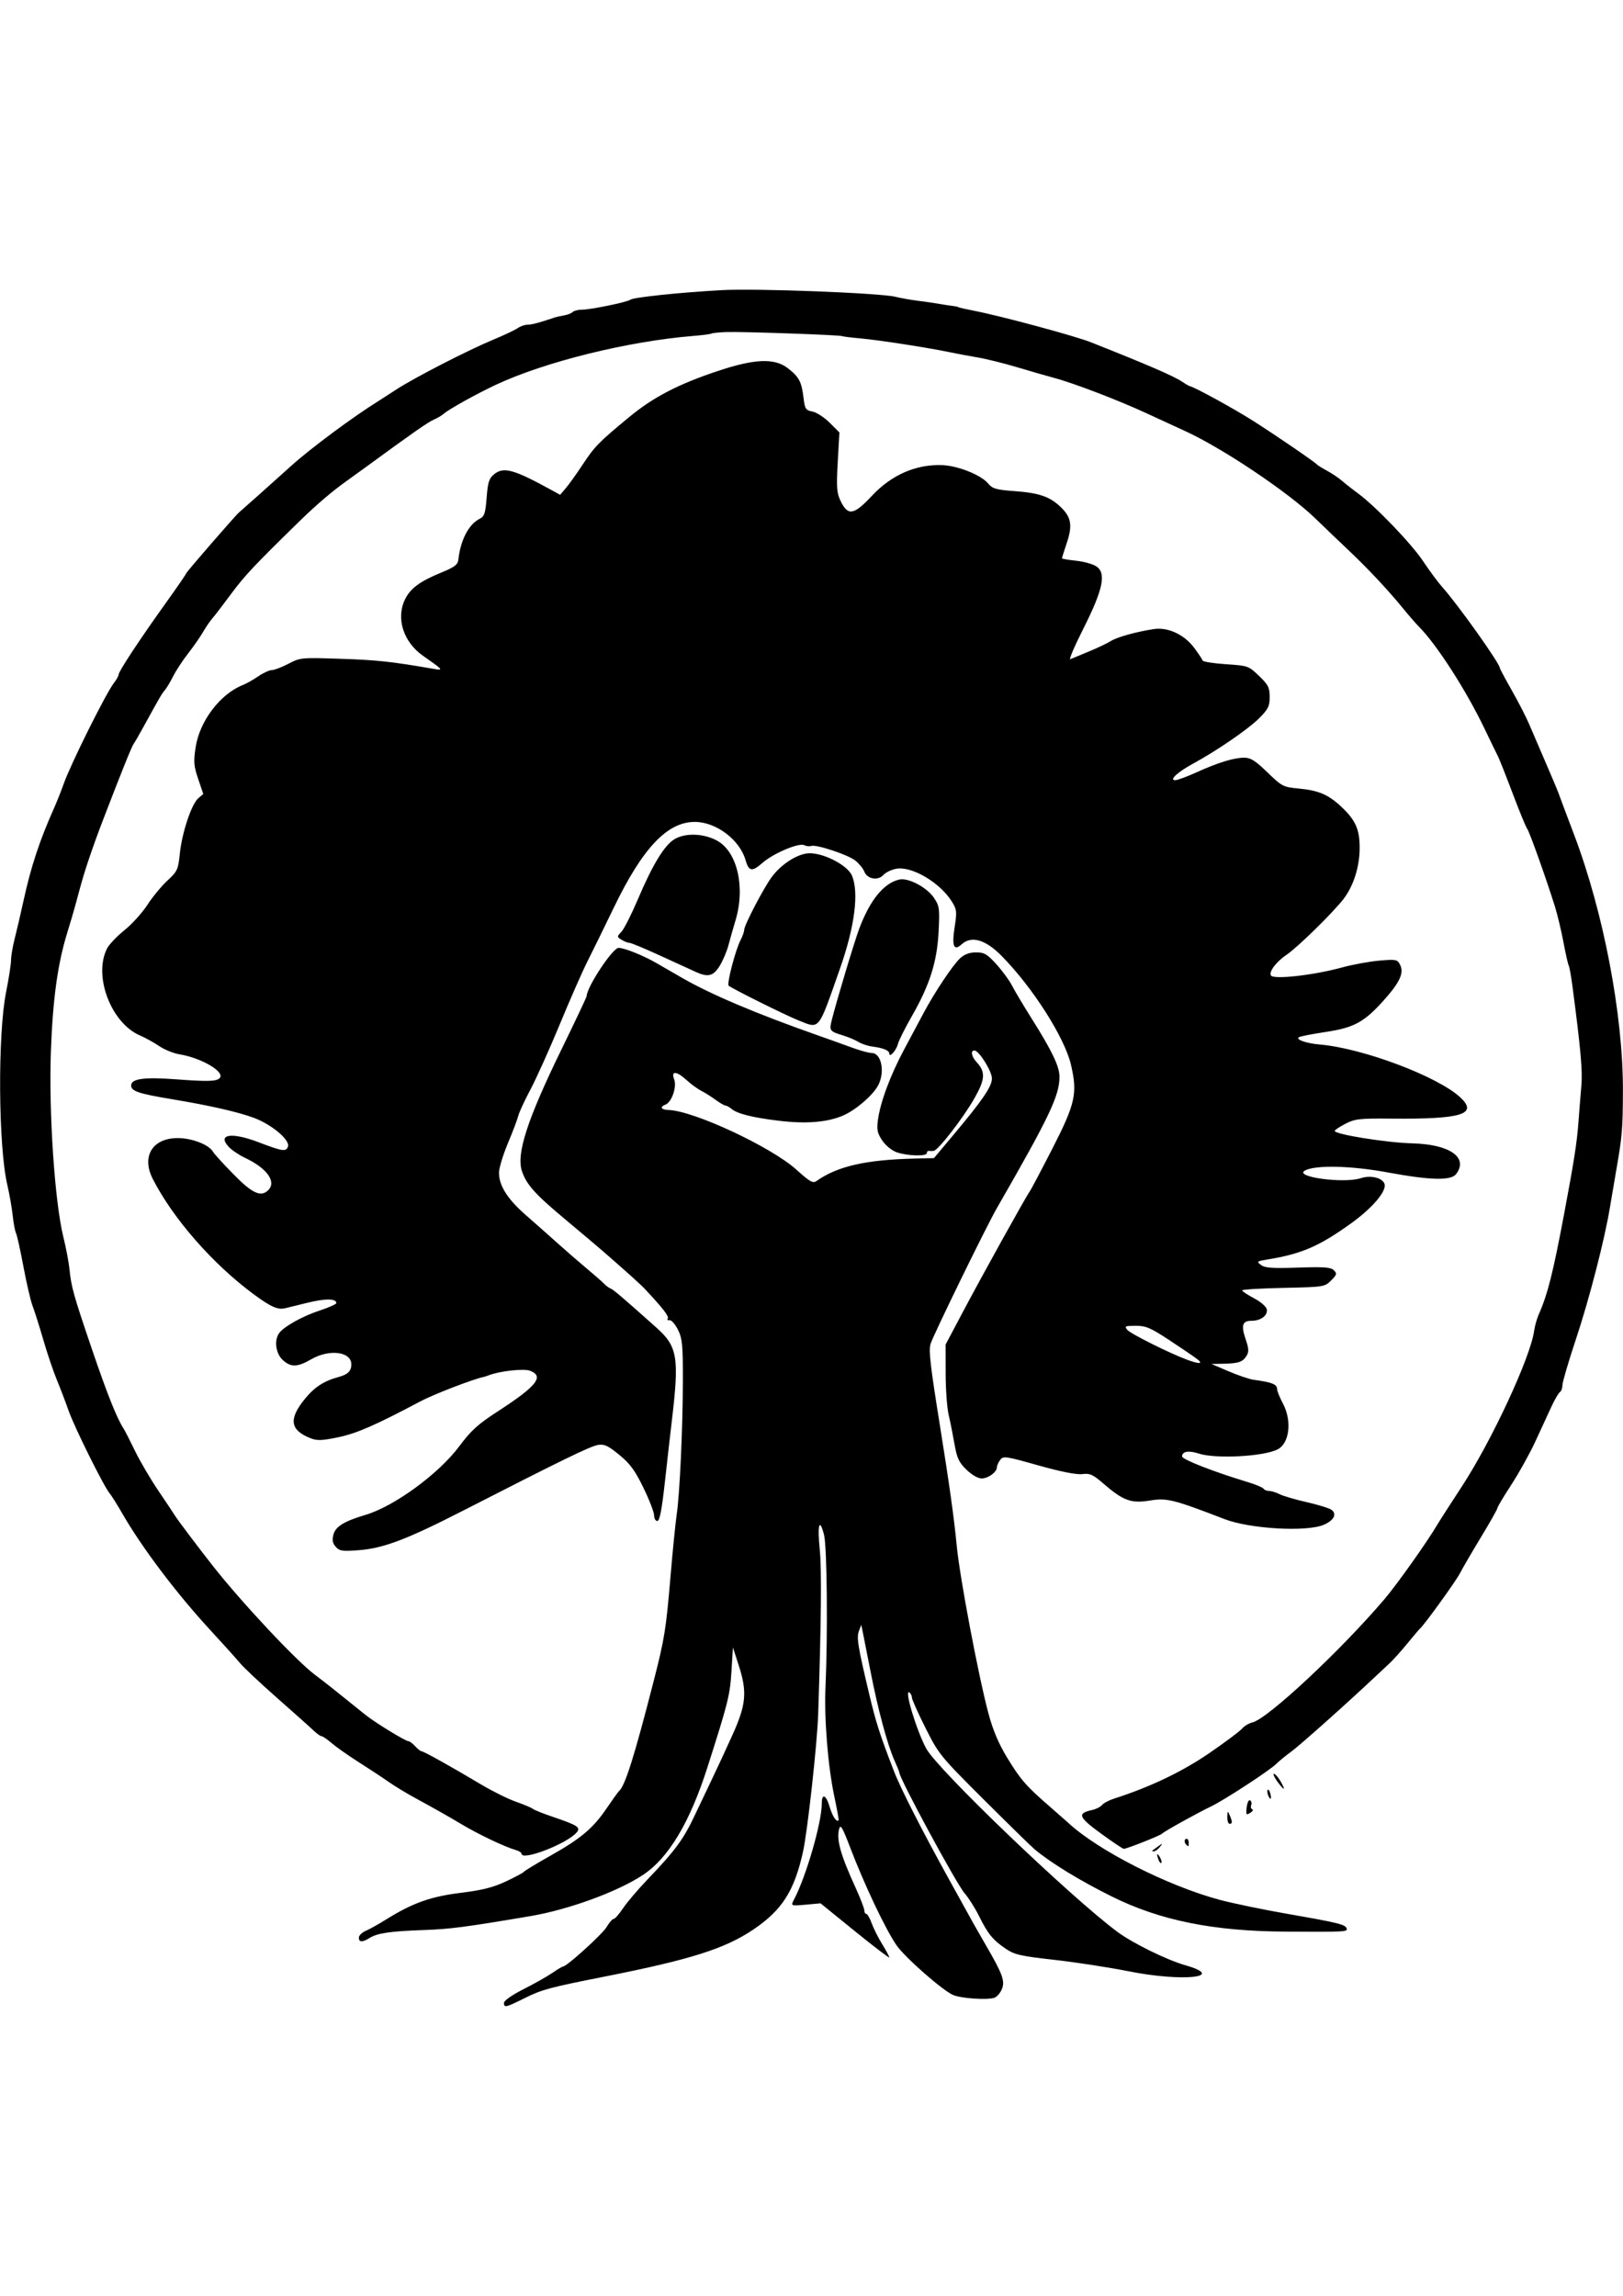 <?xml version="1.0" encoding="UTF-8" standalone="no"?>
<!-- Created with Inkscape (http://www.inkscape.org/) -->

<svg
   xmlns:dc="http://purl.org/dc/elements/1.1/"
   xmlns:cc="http://creativecommons.org/ns#"
   xmlns:rdf="http://www.w3.org/1999/02/22-rdf-syntax-ns#"
   xmlns:svg="http://www.w3.org/2000/svg"
   xmlns="http://www.w3.org/2000/svg"
   xmlns:sodipodi="http://sodipodi.sourceforge.net/DTD/sodipodi-0.dtd"
   xmlns:inkscape="http://www.inkscape.org/namespaces/inkscape"
   width="744.094"
   height="1052.362"
   id="svg2"
   version="1.1"
   inkscape:version="0.48.2 r9819"
   sodipodi:docname="i want you.svg">
  <defs
     id="defs4" />
  <sodipodi:namedview
     id="base"
     pagecolor="#ffffff"
     bordercolor="#666666"
     borderopacity="1.0"
     inkscape:pageopacity="0.0"
     inkscape:pageshadow="2"
     inkscape:zoom="1.0728246"
     inkscape:cx="372.04724"
     inkscape:cy="526.18109"
     inkscape:document-units="px"
     inkscape:current-layer="layer1"
     showgrid="false"
     inkscape:window-width="1600"
     inkscape:window-height="1256"
     inkscape:window-x="0"
     inkscape:window-y="24"
     inkscape:window-maximized="1" />
  <g
     inkscape:label="Ebene 1"
     inkscape:groupmode="layer"
     id="layer1">
    <path
       style="fill:#000000"
       d="m 231.055,918.041 c 0,-0.979 3.793,-3.624 8.891,-6.199 4.89,-2.47 10.85,-5.831 13.244,-7.47 2.394,-1.638 4.642,-2.978 4.996,-2.978 1.679,0 17.973,-14.781 19.917,-18.068 1.213,-2.051 2.668,-3.728 3.235,-3.728 0.566,0 2.502,-2.194 4.301,-4.876 1.799,-2.682 6.727,-8.489 10.952,-12.906 13.217,-13.818 16.82,-18.738 22.263,-30.4 1.62,-3.47 4.937,-10.439 7.371,-15.487 2.434,-5.048 6.796,-14.449 9.694,-20.892 6.215,-13.821 6.7,-19.532 2.703,-31.865 l -2.598,-8.017 -0.67,10.885 c -0.677,11.003 -1.546,14.475 -11.045,44.153 -8.085,25.259 -17.796,41.455 -29.524,49.24 -11.585,7.689 -34.099,15.919 -51.682,18.892 -29.723,5.025 -36.778,5.947 -48.678,6.365 -15.536,0.545 -21.416,1.402 -24.989,3.641 -3.299,2.067 -4.916,2.017 -4.916,-0.153 0,-0.96 1.42,-2.358 3.155,-3.106 1.735,-0.748 5.872,-3.058 9.193,-5.133 12.149,-7.591 20.52,-10.591 34.298,-12.289 9.889,-1.219 14.868,-2.471 20.725,-5.212 4.24,-1.984 7.981,-3.99 8.313,-4.458 0.333,-0.468 5.767,-3.758 12.076,-7.312 14.102,-7.943 19.62,-12.597 25.893,-21.839 2.674,-3.939 5.174,-7.42 5.556,-7.736 2.813,-2.324 7.098,-15.916 16.093,-51.05 4.832,-18.875 5.54,-23.284 7.547,-47.035 1.013,-11.988 2.3,-24.894 2.861,-28.68 1.424,-9.617 2.822,-40.132 2.838,-61.948 0.012,-16.147 -0.265,-18.907 -2.302,-22.944 -1.273,-2.524 -2.99,-4.447 -3.814,-4.274 -0.824,0.173 -1.184,-0.193 -0.8,-0.814 0.613,-0.992 -2.196,-4.621 -10.278,-13.278 -2.122,-2.272 -8.437,-7.967 -19.593,-17.667 -2.474,-2.151 -10.285,-8.741 -17.358,-14.643 -13.603,-11.352 -17.582,-15.798 -19.636,-21.94 -2.663,-7.962 2.507,-23.825 18.291,-56.126 6.235,-12.76 11.353,-23.601 11.373,-24.091 0.175,-4.339 11.948,-22.114 14.646,-22.113 2.701,10e-4 11.256,3.44 17.44,7.01 2.839,1.639 8.002,4.618 11.472,6.62 13.359,7.705 34.197,16.537 62.522,26.499 5.048,1.775 12.133,4.313 15.745,5.64 3.612,1.327 7.595,2.412 8.85,2.412 4.461,0 6.211,8.583 3.011,14.77 -2.358,4.561 -10.324,11.419 -16.176,13.927 -7.191,3.082 -16.862,3.866 -29.29,2.374 -12.118,-1.455 -19.117,-3.208 -21.809,-5.463 -0.996,-0.834 -2.238,-1.517 -2.76,-1.517 -0.522,0 -2.546,-1.172 -4.498,-2.604 -1.952,-1.432 -4.922,-3.301 -6.6,-4.153 -1.677,-0.852 -4.678,-3.035 -6.667,-4.852 -4.679,-4.273 -7.295,-4.447 -5.749,-0.381 1.302,3.425 -1.123,10.458 -3.984,11.556 -2.802,1.075 -2.069,2.372 1.398,2.47 11.522,0.328 47.143,16.962 58.681,27.403 6.042,5.467 7.529,6.315 9.108,5.192 9.571,-6.806 22.586,-9.786 45.102,-10.328 l 8.799,-0.212 8.633,-10.29 c 13.675,-16.298 17.935,-22.521 17.935,-26.199 0,-3.372 -5.927,-12.84 -8.038,-12.84 -1.833,0 -1.315,2.821 0.968,5.271 4.198,4.506 4.023,7.869 -0.858,16.483 -5.187,9.154 -16.736,24.068 -18.793,24.27 -0.762,0.075 -1.772,0.075 -2.246,0 -0.473,-0.075 -0.86,0.38 -0.86,1.011 0,1.56 -8.833,1.334 -13.727,-0.352 -2.301,-0.792 -5.12,-3.061 -6.693,-5.384 -2.253,-3.328 -2.6,-4.924 -2.026,-9.325 1.055,-8.102 5.612,-20.427 11.911,-32.221 3.129,-5.858 7.201,-13.49 9.05,-16.96 5.045,-9.469 13.424,-22.023 16.73,-25.066 2.01,-1.85 4.307,-2.696 7.319,-2.696 3.783,0 5.076,0.757 9.345,5.472 2.725,3.01 5.935,7.395 7.134,9.745 1.199,2.35 5.221,9.102 8.939,15.005 9.451,15.006 12.82,22.047 12.82,26.791 0,8.66 -4.567,18.24 -28.714,60.229 -4.966,8.635 -29.677,59.266 -30.447,62.384 -0.805,3.261 -0.036,9.88 4.285,36.848 4.5,28.084 6.557,42.786 7.786,55.639 1.382,14.458 9.932,59.61 14.555,76.862 2.018,7.529 4.646,13.736 8.501,20.076 6.142,10.102 8.688,13.031 19.442,22.37 3.996,3.47 7.825,6.833 8.51,7.473 13.565,12.682 45.555,28.97 69.502,35.387 5.994,1.606 19.932,4.496 30.974,6.422 23.547,4.108 26.655,4.872 27.267,6.706 0.52,1.559 -0.623,1.617 -28.414,1.445 -32.807,-0.203 -57.165,-5.14 -79.156,-16.044 -14.74,-7.309 -28.115,-15.489 -35.563,-21.75 -1.577,-1.326 -12.06,-11.579 -23.295,-22.784 -19.898,-19.845 -20.589,-20.695 -26.672,-32.798 -3.435,-6.834 -6.245,-13.128 -6.245,-13.985 0,-0.858 -0.537,-1.891 -1.193,-2.297 -2.425,-1.499 3.443,17.832 7.844,25.84 5.354,9.741 65.892,67.771 87.48,83.855 6.99,5.208 22.597,12.897 31.178,15.36 19.411,5.573 -1.133,7.753 -26.077,2.767 -8.833,-1.766 -24.062,-4.109 -33.842,-5.208 -15.636,-1.757 -18.335,-2.374 -22.37,-5.117 -5.899,-4.011 -8.158,-6.778 -12.228,-14.981 -1.823,-3.675 -4.791,-8.363 -6.596,-10.418 -3.729,-4.247 -29.932,-52.694 -29.932,-55.341 0,-0.34 -0.99,-2.806 -2.201,-5.481 -3.231,-7.14 -7.606,-23.399 -11.031,-40.999 -1.658,-8.518 -3.286,-16.778 -3.619,-18.355 l -0.604,-2.868 -1.05,2.753 c -1.168,3.063 -0.547,6.913 4.648,28.795 3.15,13.27 4.837,18.53 11.403,35.563 3.048,7.907 13.06,27.551 25.434,49.903 5.239,9.464 10.238,18.498 11.109,20.076 0.87,1.577 3.383,5.965 5.584,9.751 7.681,13.214 8.862,16.457 7.338,20.137 -0.753,1.817 -2.322,3.606 -3.488,3.976 -3.42,1.085 -15.123,0.285 -18.857,-1.289 -4.805,-2.026 -22.201,-17.314 -25.984,-22.835 -5.11,-7.458 -14.678,-27.634 -21.191,-44.687 -3.599,-9.423 -4.492,-10.934 -5.086,-8.604 -1.291,5.059 0.597,11.762 7.693,27.305 2.114,4.631 3.843,9.148 3.843,10.038 0,0.89 0.413,1.619 0.917,1.619 0.504,0 1.611,1.92 2.459,4.266 0.848,2.346 3.017,6.662 4.819,9.591 1.802,2.929 3.277,5.67 3.277,6.091 0,0.421 -7.095,-4.988 -15.766,-12.02 l -15.766,-12.785 -6.604,0.599 c -7.103,0.644 -7.128,0.634 -5.555,-2.354 5.556,-10.552 12.717,-35.284 12.717,-43.921 0,-4.948 1.984,-4.133 3.626,1.49 1.251,4.281 3.126,7.109 4.081,6.154 0.175,-0.175 -0.694,-5.051 -1.931,-10.837 -2.931,-13.718 -4.719,-35.696 -4.073,-50.095 1.086,-24.233 0.711,-64.469 -0.651,-69.878 -2.095,-8.32 -3.143,-4.71 -1.969,6.783 0.9,8.808 0.669,32.926 -0.717,75.141 -0.448,13.63 -4.906,54.074 -6.988,63.383 -3.994,17.867 -9.544,26.577 -22.569,35.422 -13.042,8.856 -28.756,13.852 -68.042,21.629 -25.459,5.04 -28.994,5.985 -36.71,9.813 -9.059,4.494 -9.751,4.655 -9.751,2.266 z m 300.131,-65.447 c -1.107,-2.885 -0.78,-3.629 0.572,-1.304 0.67,1.151 0.976,2.335 0.68,2.631 -0.295,0.295 -0.859,-0.302 -1.252,-1.327 z M 239.086,849.685 c 0,-0.499 -1.162,-1.241 -2.581,-1.649 -5.15,-1.481 -17.098,-7.163 -24.951,-11.866 -5.64,-3.378 -13.153,-7.626 -21.421,-12.113 -3.895,-2.114 -9.315,-5.413 -12.045,-7.332 -2.73,-1.919 -8.836,-5.943 -13.568,-8.943 -4.732,-3 -10.3,-6.912 -12.372,-8.692 -2.073,-1.78 -4.196,-3.237 -4.719,-3.237 -0.523,0 -2.183,-1.183 -3.688,-2.628 -1.506,-1.446 -9.004,-8.143 -16.663,-14.883 -7.659,-6.74 -15.33,-13.946 -17.047,-16.013 -1.717,-2.067 -7.826,-8.854 -13.576,-15.082 -15.487,-16.774 -31.341,-37.77 -40.392,-53.493 -2.361,-4.101 -4.955,-8.231 -5.764,-9.178 -2.651,-3.099 -16.175,-30.317 -18.833,-37.901 -1.429,-4.077 -3.876,-10.489 -5.439,-14.249 -1.563,-3.76 -4.351,-12.02 -6.196,-18.355 -1.845,-6.335 -4.058,-13.325 -4.917,-15.533 -0.859,-2.208 -2.721,-10.21 -4.138,-17.781 -1.417,-7.571 -2.96,-14.541 -3.429,-15.487 -0.47,-0.946 -1.153,-4.56 -1.519,-8.03 -0.366,-3.47 -1.491,-9.87 -2.5,-14.221 -4.115,-17.741 -4.425,-68.874 -0.535,-88.276 1.248,-6.228 2.27,-12.824 2.27,-14.658 0,-1.834 0.761,-6.295 1.692,-9.914 0.931,-3.618 2.761,-11.483 4.068,-17.477 3.367,-15.445 7.352,-27.498 14.032,-42.446 1.269,-2.839 3.216,-7.744 4.326,-10.898 3.184,-9.045 19.43,-41.665 23.074,-46.329 1.176,-1.505 2.137,-3.232 2.137,-3.838 0,-1.42 9.798,-16.269 21.655,-32.818 5.125,-7.154 9.319,-13.254 9.319,-13.556 0,-0.524 22.739,-26.737 24.228,-27.929 0.895,-0.717 16.934,-15.031 23.911,-21.341 8.742,-7.906 28.644,-22.685 40.005,-29.709 1.021,-0.631 4.707,-3.011 8.192,-5.289 8.187,-5.352 32.754,-17.982 44.335,-22.794 4.97,-2.065 10.054,-4.463 11.299,-5.33 1.245,-0.867 3.273,-1.576 4.507,-1.576 1.946,0 5.576,-0.957 12.158,-3.206 0.946,-0.323 3.011,-0.799 4.589,-1.056 1.577,-0.257 3.358,-0.952 3.958,-1.544 0.599,-0.592 2.48,-1.076 4.179,-1.076 4.039,0 20.786,-3.44 22.263,-4.573 1.446,-1.109 23.054,-3.369 42.018,-4.395 16.03,-0.867 72.367,1.303 79.584,3.065 2.524,0.616 7.17,1.439 10.325,1.827 3.155,0.389 7.507,1.023 9.672,1.41 2.165,0.387 5.004,0.821 6.31,0.964 1.306,0.143 2.374,0.376 2.374,0.517 0,0.141 3.356,0.909 7.457,1.706 12.207,2.372 46.082,11.508 53.344,14.386 25.739,10.201 37.918,15.455 41.714,17.996 1.665,1.114 3.285,2.064 3.6,2.111 2.016,0.3 20.515,10.442 29.463,16.153 10.548,6.731 27.973,18.658 29.044,19.878 0.315,0.36 2.38,1.63 4.589,2.824 2.208,1.193 5.306,3.288 6.883,4.654 1.577,1.366 4.807,3.903 7.178,5.638 8.03,5.877 24.539,23.06 29.909,31.131 2.939,4.417 6.96,9.837 8.936,12.045 7.147,7.987 26.25,34.863 26.25,36.933 0,0.327 2.462,4.928 5.47,10.224 3.009,5.296 6.564,12.21 7.901,15.365 1.337,3.155 4.779,11.156 7.649,17.781 2.87,6.625 5.574,13.078 6.009,14.34 0.435,1.262 3.573,9.628 6.975,18.591 13.506,35.593 22.495,82.671 22.407,117.351 -0.044,17.434 -0.352,21.16 -2.985,36.136 -0.887,5.048 -2.205,12.791 -2.928,17.208 -2.438,14.892 -9.468,42.167 -15.651,60.72 -3.379,10.14 -6.149,19.567 -6.155,20.949 -0.01,1.382 -0.527,2.832 -1.157,3.221 -0.63,0.389 -2.382,3.388 -3.894,6.664 -1.512,3.276 -4.833,10.468 -7.379,15.983 -2.546,5.514 -7.505,14.437 -11.019,19.828 -3.514,5.391 -6.389,10.215 -6.389,10.719 0,0.504 -3.377,6.486 -7.504,13.292 -4.127,6.806 -8.461,14.248 -9.631,16.538 -1.851,3.624 -16.435,23.812 -18.339,25.386 -0.382,0.315 -3.01,3.407 -5.84,6.871 -2.831,3.464 -6.437,7.487 -8.015,8.942 -1.577,1.454 -4.675,4.348 -6.883,6.431 -12.484,11.776 -34.457,31.372 -38.298,34.155 -2.451,1.776 -5.548,4.311 -6.883,5.633 -3.103,3.074 -23.943,16.657 -29.959,19.528 -6.281,2.997 -21.666,11.55 -22.37,12.436 -0.63,0.793 -16.174,6.956 -17.543,6.956 -0.469,0 -5.221,-3.186 -10.561,-7.08 -10.265,-7.485 -10.905,-9.189 -4.018,-10.702 1.806,-0.397 3.876,-1.436 4.601,-2.309 0.725,-0.874 3.213,-2.194 5.528,-2.934 16.419,-5.246 31.291,-12.352 43.677,-20.869 7.317,-5.031 14.078,-10.088 15.024,-11.237 0.946,-1.149 3.094,-2.424 4.773,-2.831 6.989,-1.699 40.366,-32.87 60.498,-56.501 5.636,-6.615 19.551,-26.213 24.046,-33.865 1.036,-1.765 6.175,-9.766 11.419,-17.781 13.677,-20.905 31.394,-59.013 33.12,-71.24 0.321,-2.274 1.276,-5.691 2.121,-7.593 4.062,-9.14 6.516,-18.841 11.602,-45.87 4.637,-24.643 5.913,-32.821 6.622,-42.446 0.372,-5.048 0.97,-12.533 1.329,-16.634 0.587,-6.701 -0.31,-16.724 -4.035,-45.108 -0.648,-4.934 -1.446,-9.405 -1.774,-9.936 -0.328,-0.531 -1.401,-5.27 -2.384,-10.531 -0.983,-5.261 -2.751,-12.664 -3.929,-16.449 -3.873,-12.45 -11.701,-34.392 -12.717,-35.642 -0.548,-0.675 -3.545,-7.963 -6.66,-16.196 -3.115,-8.233 -6.168,-15.941 -6.786,-17.128 -0.617,-1.187 -3.348,-6.805 -6.069,-12.483 -8.535,-17.814 -22.033,-38.767 -30.3,-47.035 -1.262,-1.262 -4.614,-5.134 -7.449,-8.604 -6.639,-8.127 -16.001,-18.099 -24.634,-26.24 -3.765,-3.55 -10.661,-10.149 -15.325,-14.665 -12.399,-12.004 -42.719,-32.311 -59.854,-40.086 -3.47,-1.575 -11.214,-5.143 -17.208,-7.929 -12.811,-5.955 -33.51,-13.894 -42.446,-16.281 -3.47,-0.927 -11.214,-3.158 -17.208,-4.958 -5.994,-1.8 -14.254,-3.839 -18.355,-4.531 -4.101,-0.692 -9.78,-1.754 -12.619,-2.359 -9.173,-1.956 -32.473,-5.561 -40.68,-6.295 -4.392,-0.393 -8.263,-0.874 -8.604,-1.069 -0.917,-0.525 -45.494,-2.086 -52.749,-1.847 -3.433,0.113 -6.591,0.421 -7.017,0.685 -0.426,0.263 -4.07,0.744 -8.098,1.069 -30.071,2.423 -68.214,11.844 -90.775,22.421 -8.841,4.145 -21.496,11.168 -23.812,13.217 -0.948,0.838 -3.013,2.066 -4.589,2.73 -2.577,1.084 -9.766,6.094 -30.183,21.034 -3.667,2.683 -8.314,6.043 -10.325,7.466 -5.861,4.147 -13.489,10.654 -20.476,17.466 -21.007,20.482 -25.803,25.568 -31.935,33.865 -3.731,5.048 -7.623,10.123 -8.649,11.279 -1.026,1.156 -2.966,3.995 -4.31,6.31 -1.345,2.314 -4.437,6.753 -6.871,9.864 -2.434,3.111 -5.482,7.757 -6.772,10.325 -1.29,2.568 -3.007,5.443 -3.816,6.389 -1.449,1.695 -2.201,2.985 -9.698,16.634 -2.079,3.786 -4.165,7.399 -4.634,8.03 -0.898,1.207 -5.637,12.984 -14.082,34.989 -4.763,12.411 -8.559,23.681 -10.628,31.548 -0.498,1.893 -0.989,3.7 -1.092,4.015 -0.103,0.315 -0.594,2.122 -1.091,4.015 -0.497,1.893 -2.099,7.313 -3.559,12.045 -4.398,14.252 -6.624,30.451 -7.487,54.491 -1,27.844 1.765,68.92 5.715,84.892 1.248,5.048 2.522,11.759 2.829,14.913 0.778,7.978 1.872,11.858 10.415,36.947 6.83,20.059 11.302,31.271 14.32,35.899 0.617,0.946 2.997,5.593 5.29,10.325 2.292,4.732 7.092,12.912 10.665,18.177 3.573,5.265 7.013,10.428 7.644,11.473 1.101,1.824 10.829,14.728 17.428,23.12 13.216,16.806 38.421,43.672 46.815,49.9 4.023,2.985 9.434,7.275 23.074,18.293 4.337,3.504 18.372,12.111 19.747,12.111 0.545,0 1.924,1.032 3.067,2.294 1.142,1.262 2.444,2.294 2.894,2.294 0.962,0 13.85,7.184 27.212,15.167 5.201,3.108 12.428,6.692 16.061,7.966 3.632,1.274 7.126,2.745 7.764,3.27 0.638,0.525 4.768,2.177 9.178,3.672 11.39,3.86 12.871,4.817 10.981,7.093 -4.324,5.21 -25.333,13.321 -25.333,9.781 z m 289.187,-1.386 c 0.263,-0.179 1.51,-1.082 2.772,-2.008 2.122,-1.557 2.176,-1.532 0.72,0.325 -0.866,1.104 -2.114,2.008 -2.772,2.008 -0.659,0 -0.983,-0.146 -0.72,-0.325 z m 15.583,-2.735 c -1.069,-1.069 -0.955,-2.677 0.191,-2.677 0.526,0 0.956,0.774 0.956,1.721 0,1.949 -0.084,2.019 -1.147,0.956 z m 18.818,-12.715 c 0.071,-2.796 0.193,-2.893 1.067,-0.86 1.346,3.133 1.346,4.015 0,4.015 -0.631,0 -1.111,-1.42 -1.067,-3.155 z m 8.895,-4.437 c 0.248,-2.124 0.946,-3.555 1.552,-3.181 0.606,0.374 0.837,1.369 0.514,2.211 -0.323,0.842 -0.095,1.695 0.507,1.895 0.602,0.201 0.168,0.943 -0.964,1.65 -1.851,1.156 -2.013,0.896 -1.608,-2.576 z m 9.775,-5.65 c -0.374,-0.974 -0.423,-2.027 -0.11,-2.34 0.313,-0.313 0.845,0.483 1.182,1.77 0.715,2.734 -0.079,3.156 -1.072,0.57 z m 4.193,-6.26 c -1.348,-1.893 -2.011,-3.442 -1.473,-3.442 0.538,0 1.893,1.549 3.011,3.442 1.118,1.893 1.781,3.442 1.473,3.442 -0.308,0 -1.663,-1.549 -3.011,-3.442 z M 153.943,709.042 c -1.466,-1.634 -1.743,-3.067 -1.08,-5.588 0.986,-3.75 4.843,-6.115 14.848,-9.107 13.116,-3.922 33.44,-18.792 42.762,-31.287 5.525,-7.406 8.572,-10.165 17.921,-16.228 17.758,-11.516 21.262,-15.975 14.557,-18.524 -2.805,-1.066 -13.744,0.138 -18.779,2.067 -0.946,0.363 -1.979,0.709 -2.294,0.769 -4.638,0.885 -23.06,7.979 -29.223,11.254 -20.534,10.908 -29.198,14.687 -37.689,16.44 -7.42,1.531 -9.612,1.603 -12.619,0.415 -9.306,-3.678 -10.088,-8.677 -2.779,-17.761 4.545,-5.649 8.797,-8.434 15.774,-10.333 4.157,-1.131 5.736,-2.717 5.736,-5.762 0,-5.852 -10.061,-7.134 -18.355,-2.339 -6.407,3.705 -9.386,3.773 -13.134,0.3 -3.244,-3.007 -3.996,-9.262 -1.493,-12.431 2.437,-3.085 10.789,-7.686 18.62,-10.257 4.113,-1.35 7.478,-2.864 7.478,-3.363 0,-2.131 -5.032,-2.169 -13.403,-0.103 -4.932,1.217 -9.483,2.335 -10.114,2.483 -3.343,0.787 -6.535,-0.637 -14.34,-6.397 -18.776,-13.857 -37.038,-34.724 -46.31,-52.914 -5.256,-10.311 -0.117,-18.699 11.455,-18.699 6.535,0 14.378,3.049 16.195,6.296 0.531,0.948 4.762,5.598 9.402,10.333 8.597,8.772 12.568,10.576 15.912,7.232 3.87,-3.87 -0.615,-10.079 -10.707,-14.822 -2.658,-1.25 -5.985,-3.498 -7.393,-4.997 -5.424,-5.774 1.179,-6.871 13.402,-2.228 11.326,4.302 12.797,4.53 13.719,2.126 1.126,-2.934 -7.296,-10.097 -15.482,-13.167 -7.263,-2.724 -20.294,-5.699 -37.476,-8.555 -15.57,-2.588 -18.929,-3.714 -18.929,-6.346 0,-3.088 5.932,-3.902 20.526,-2.815 14.627,1.089 18.509,0.986 20.027,-0.532 2.757,-2.757 -8.219,-9.259 -18.454,-10.932 -2.673,-0.437 -6.803,-2.114 -9.178,-3.726 -2.374,-1.612 -6.382,-3.826 -8.906,-4.918 -13.313,-5.763 -21.472,-27.453 -15.02,-39.929 0.934,-1.806 4.521,-5.56 7.972,-8.341 3.451,-2.782 8.175,-8.005 10.498,-11.608 2.323,-3.603 6.432,-8.586 9.132,-11.075 4.596,-4.237 4.96,-5.023 5.72,-12.378 0.995,-9.63 5.338,-22.672 8.444,-25.362 l 2.302,-1.994 -2.329,-6.883 c -2.017,-5.962 -2.175,-7.9 -1.176,-14.477 1.837,-12.1 11.332,-24.564 21.821,-28.645 1.443,-0.562 4.532,-2.317 6.863,-3.901 2.331,-1.584 5.16,-2.88 6.287,-2.88 1.127,0 4.541,-1.303 7.586,-2.895 5.439,-2.844 5.869,-2.884 24.357,-2.261 16.451,0.554 22.88,1.257 42.337,4.625 4.554,0.788 4.3,0.482 -4.973,-6.003 -8.978,-6.279 -12.473,-17.037 -8.354,-25.716 2.429,-5.118 6.838,-8.415 16.594,-12.405 6.197,-2.535 7.688,-3.645 7.932,-5.905 0.975,-9.011 4.766,-16.299 9.771,-18.785 2.18,-1.083 2.642,-2.484 3.207,-9.724 0.553,-7.097 1.103,-8.818 3.412,-10.688 4.384,-3.55 8.932,-2.299 26.3,7.23 l 3.986,2.187 2.662,-3.137 c 1.464,-1.725 4.896,-6.524 7.626,-10.664 5.54,-8.401 7.376,-10.279 21.317,-21.796 11.1,-9.171 22.544,-15.121 40.725,-21.172 16.791,-5.589 25.86,-5.978 31.907,-1.368 5.234,3.991 6.462,6.259 7.323,13.528 0.626,5.284 0.971,5.823 4.136,6.456 1.9,0.38 5.452,2.689 7.894,5.131 l 4.44,4.44 -0.764,13.513 c -0.648,11.468 -0.466,14.141 1.205,17.662 3.444,7.258 6.077,6.847 14.612,-2.277 8.88,-9.493 20.202,-14.399 32.134,-13.923 7.202,0.287 17.776,4.527 21.01,8.425 1.97,2.374 3.623,2.863 11.693,3.456 11.63,0.854 16.393,2.451 21.404,7.177 5.006,4.722 5.674,8.495 2.945,16.633 -1.21,3.608 -2.2,6.762 -2.2,7.009 0,0.247 2.879,0.746 6.398,1.11 3.519,0.363 7.715,1.523 9.325,2.578 4.696,3.077 3.154,10.569 -5.854,28.437 -4.082,8.096 -6.81,14.461 -6.064,14.145 0.746,-0.316 4.648,-1.937 8.67,-3.602 4.022,-1.665 8.461,-3.779 9.863,-4.697 2.727,-1.786 11.863,-4.333 19.809,-5.521 6.525,-0.975 14.047,2.571 18.607,8.771 1.878,2.553 3.565,5.096 3.75,5.651 0.185,0.554 4.977,1.313 10.649,1.686 10.15,0.667 10.389,0.751 15.188,5.365 4.26,4.095 4.876,5.313 4.876,9.641 0,4.299 -0.645,5.598 -4.876,9.828 -4.949,4.948 -19.468,14.902 -30.375,20.825 -6.984,3.793 -10.969,7.509 -8.053,7.509 0.985,0 5.324,-1.599 9.642,-3.554 10.011,-4.532 17.182,-6.743 21.924,-6.758 3.024,-0.01 5.094,1.288 10.709,6.714 6.674,6.45 7.259,6.754 14.234,7.406 9.209,0.86 13.691,2.767 19.655,8.366 6.572,6.169 8.447,10.416 8.402,19.031 -0.045,8.623 -2.868,17.43 -7.49,23.364 -4.964,6.372 -21.077,22.142 -25.971,25.419 -4.728,3.164 -8.258,7.825 -7.211,9.52 1.218,1.97 19.599,-0.107 32.679,-3.693 4.732,-1.297 12.322,-2.692 16.867,-3.1 7.696,-0.691 8.354,-0.57 9.598,1.753 1.978,3.696 0.097,7.968 -7.057,16.021 -9.223,10.382 -13.841,12.935 -26.969,14.907 -6.098,0.916 -11.626,1.998 -12.284,2.405 -1.685,1.042 3.392,2.828 9.521,3.349 19.77,1.682 54.289,14.683 64.529,24.304 8.165,7.672 0.606,9.968 -31.834,9.671 -14.479,-0.133 -16.541,0.102 -20.936,2.379 -2.682,1.389 -4.876,2.85 -4.876,3.245 0,1.595 23.766,5.41 35.563,5.708 17.177,0.434 25.843,6.494 20.109,14.063 -2.363,3.119 -11.763,2.893 -31.525,-0.76 -16.697,-3.086 -33.148,-3.442 -37.836,-0.819 -5.208,2.915 17.926,6.039 25.706,3.471 5.006,-1.652 10.927,0.19 10.927,3.399 0,3.666 -6.455,10.883 -15.593,17.434 -14.598,10.465 -22.587,13.902 -38.261,16.459 -4.791,0.782 -4.964,0.934 -2.868,2.52 1.782,1.348 5.198,1.588 16.96,1.192 11.994,-0.403 15.046,-0.178 16.437,1.213 1.513,1.513 1.367,2.05 -1.274,4.692 -2.932,2.933 -3.302,2.99 -21.886,3.388 -10.397,0.223 -18.902,0.739 -18.9,1.147 0.002,0.408 2.452,2.033 5.445,3.61 3.069,1.617 5.623,3.835 5.857,5.087 0.524,2.795 -2.727,5.238 -6.972,5.238 -4.249,0 -4.898,2.048 -2.7,8.521 1.459,4.296 1.528,5.724 0.371,7.576 -1.752,2.805 -3.67,3.453 -10.639,3.592 l -5.431,0.109 7.893,3.375 c 4.341,1.856 9.441,3.589 11.334,3.85 8.752,1.207 10.898,2.077 10.898,4.42 0,0.815 1.2,3.753 2.667,6.529 4.203,7.955 3.003,18.188 -2.461,20.984 -6.414,3.282 -28.471,4.442 -36.166,1.902 -4.633,-1.529 -7.641,-1 -7.618,1.34 0.013,1.374 14.742,7.121 30.098,11.743 3.627,1.092 6.884,2.453 7.238,3.026 0.354,0.573 1.516,1.044 2.583,1.048 1.067,0.003 3.23,0.672 4.808,1.484 1.577,0.812 7.151,2.448 12.387,3.635 5.235,1.187 10.352,2.767 11.371,3.512 2.654,1.941 1.082,4.932 -3.627,6.9 -7.975,3.332 -33.779,1.838 -45.37,-2.627 -23.541,-9.068 -26.468,-9.795 -34.314,-8.516 -8.601,1.402 -12.177,0.08 -21.409,-7.91 -4.683,-4.053 -6.039,-4.65 -9.569,-4.214 -2.638,0.326 -9.852,-1.108 -20.124,-4 -15.103,-4.252 -16.095,-4.393 -17.495,-2.479 -0.816,1.116 -1.483,2.624 -1.483,3.352 0,2.191 -4.009,5.121 -7.007,5.121 -1.661,0 -4.504,-1.645 -6.951,-4.021 -3.468,-3.369 -4.358,-5.275 -5.486,-11.759 -0.741,-4.256 -1.951,-10.319 -2.689,-13.474 -0.738,-3.155 -1.352,-11.673 -1.364,-18.929 l -0.021,-13.193 7.894,-14.913 c 8.849,-16.717 29.149,-53.301 30.555,-55.065 0.503,-0.631 5.149,-9.407 10.325,-19.502 10.753,-20.973 11.79,-25.614 8.682,-38.859 -2.925,-12.469 -17.658,-35.544 -31.854,-49.892 -7.355,-7.434 -13.763,-9.285 -18.211,-5.26 -3.629,3.284 -4.613,0.915 -3.251,-7.83 1.099,-7.061 0.994,-8.064 -1.226,-11.656 -5.425,-8.777 -18.432,-16.458 -25.596,-15.114 -2.179,0.409 -4.82,1.692 -5.869,2.851 -2.495,2.757 -7.423,1.866 -8.732,-1.578 -0.537,-1.412 -2.388,-3.678 -4.113,-5.035 -3.472,-2.731 -17.943,-7.519 -20.239,-6.696 -0.803,0.287 -2.238,0.125 -3.189,-0.361 -2.409,-1.231 -14.162,3.745 -19.112,8.091 -4.804,4.218 -6.281,3.984 -7.778,-1.237 -2.684,-9.359 -13.518,-17.514 -23.27,-17.515 -12.638,-10e-4 -23.954,11.975 -37.153,39.323 -4.432,9.184 -9.889,20.311 -12.126,24.728 -2.237,4.417 -7.908,17.323 -12.603,28.68 -4.695,11.357 -10.753,24.823 -13.463,29.923 -2.71,5.101 -5.219,10.521 -5.577,12.045 -0.358,1.524 -2.49,7.159 -4.74,12.523 -2.249,5.363 -4.098,11.449 -4.109,13.525 -0.03,5.907 3.862,12.098 12.173,19.364 4.209,3.679 10.814,9.528 14.679,12.999 3.865,3.47 9.814,8.633 13.222,11.472 3.407,2.839 7.008,5.995 8.002,7.013 0.994,1.018 2.389,2.05 3.099,2.294 1.186,0.407 6.189,4.679 21.135,18.045 9.592,8.578 10.395,13.633 6.861,43.2 -0.603,5.048 -1.995,17.308 -3.092,27.246 -1.437,13.016 -2.412,18.068 -3.484,18.068 -0.819,0 -1.488,-1.166 -1.488,-2.591 0,-1.425 -2.194,-7.103 -4.876,-12.617 -3.893,-8.006 -6.128,-11.052 -11.094,-15.122 -5.129,-4.204 -6.838,-4.999 -9.751,-4.537 -3.417,0.542 -16.831,7.072 -61.465,29.924 -26.138,13.382 -36.832,17.449 -48.182,18.325 -7.53,0.581 -8.85,0.389 -10.575,-1.534 z m 394.751,-86.191 c -1.505,-1.139 -7.204,-5.011 -12.664,-8.604 -8.541,-5.62 -10.685,-6.533 -15.341,-6.533 -4.855,0 -5.254,0.191 -3.872,1.855 1.495,1.801 19.308,10.705 27.421,13.706 5.784,2.139 7.613,1.965 4.457,-0.424 z M 407.722,482.934 c 0,-1.419 -2.761,-2.559 -7.78,-3.211 -2.071,-0.269 -4.91,-1.207 -6.31,-2.084 -1.399,-0.877 -4.609,-2.231 -7.133,-3.009 -6.109,-1.882 -6.358,-2.211 -5.2,-6.873 2.155,-8.679 10.337,-35.933 12.62,-42.035 4.918,-13.144 11.28,-20.946 18.392,-22.554 4.111,-0.93 12.638,3.57 15.877,8.378 2.513,3.73 2.664,4.829 2.132,15.487 -0.692,13.842 -4.046,24.431 -12.297,38.821 -3.106,5.416 -5.97,11.137 -6.365,12.712 -0.742,2.955 -3.935,6.5 -3.935,4.369 z m -41.872,-15.301 c -5.748,-2.281 -30.275,-14.485 -31.769,-15.806 -0.955,-0.845 3.064,-16.294 5.428,-20.866 0.922,-1.783 1.677,-3.912 1.678,-4.732 0.003,-2.097 8.797,-18.983 12.571,-24.14 4.066,-5.556 10.956,-10.189 16.196,-10.892 6.402,-0.859 18.519,5.117 20.654,10.185 3.252,7.722 1.263,23.311 -5.396,42.285 -10.352,29.495 -9.158,28.017 -19.362,23.966 z m -46.461,-21.942 c -1.577,-0.694 -8.836,-4.015 -16.131,-7.379 -7.295,-3.364 -13.884,-6.117 -14.642,-6.117 -0.759,0 -2.388,-0.63 -3.621,-1.4 -2.205,-1.377 -2.206,-1.438 -0.057,-3.728 1.201,-1.281 4.6,-8.007 7.551,-14.948 6.778,-15.938 12.162,-24.743 16.804,-27.486 5.007,-2.958 13.43,-2.635 19.535,0.749 9.222,5.113 12.95,21.335 8.384,36.487 -1.046,3.47 -2.515,8.635 -3.266,11.478 -0.751,2.843 -2.569,7.102 -4.04,9.464 -2.838,4.559 -5.219,5.21 -10.518,2.879 z"
       id="path3149"
       inkscape:connector-curvature="0" />
  </g>
</svg>
